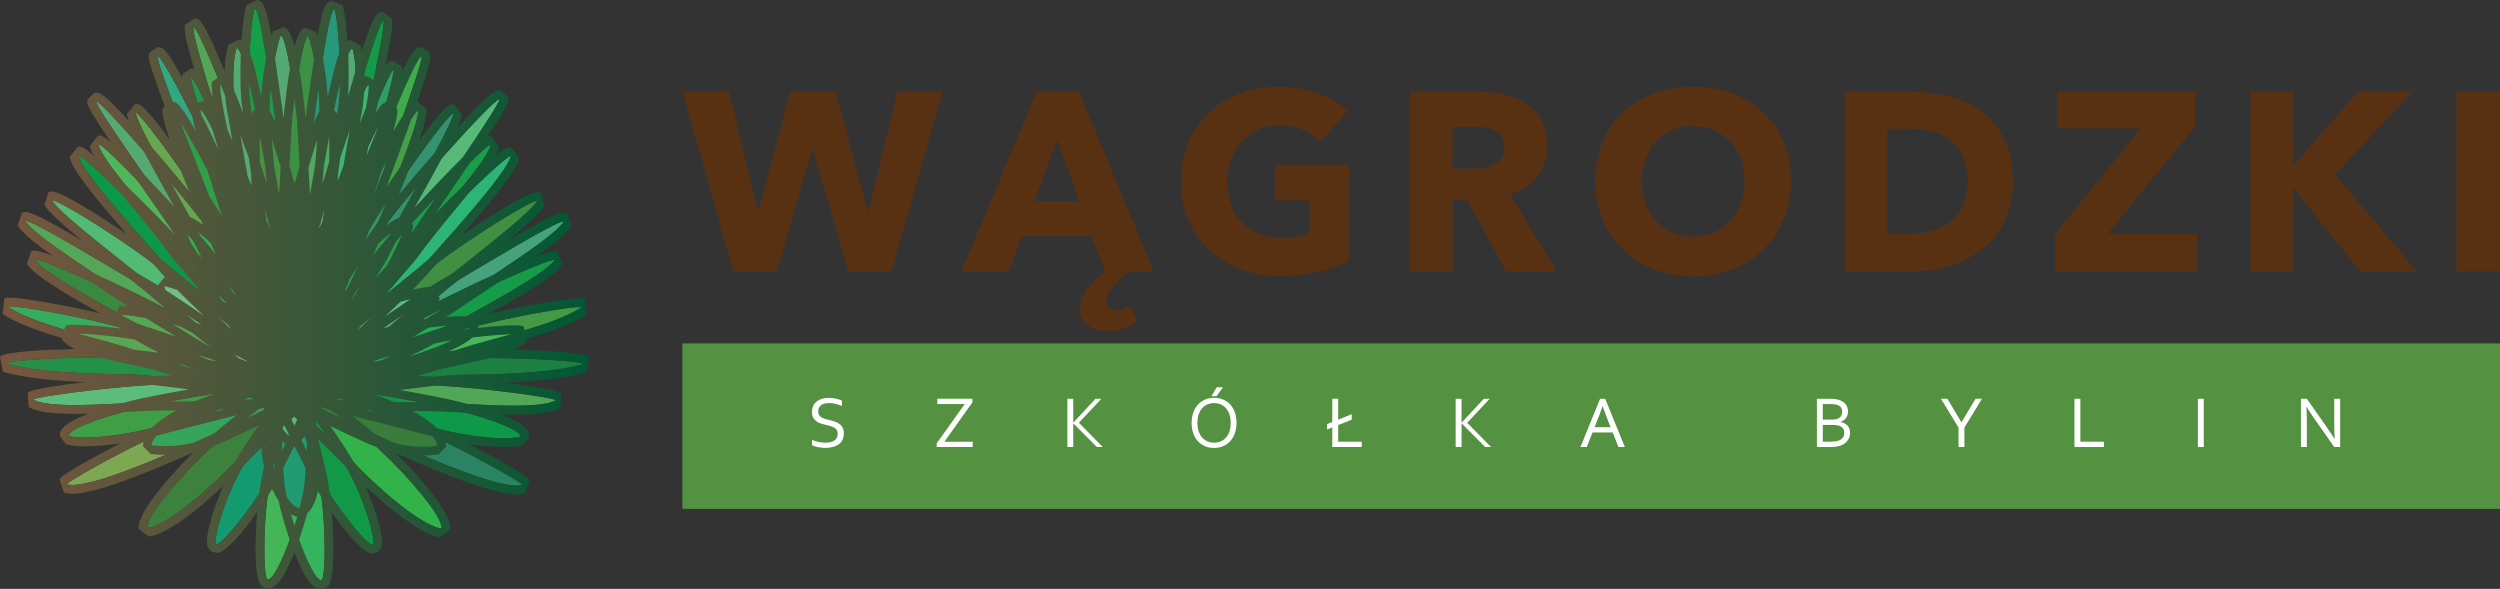 <?xml version="1.0" encoding="utf-8"?>
<!-- Generator: Adobe Illustrator 16.0.0, SVG Export Plug-In . SVG Version: 6.00 Build 0)  -->
<!DOCTYPE svg PUBLIC "-//W3C//DTD SVG 1.1//EN" "http://www.w3.org/Graphics/SVG/1.1/DTD/svg11.dtd">
<svg version="1.1" id="Layer_1" xmlns="http://www.w3.org/2000/svg" xmlns:xlink="http://www.w3.org/1999/xlink" x="0px" y="0px"
	 width="303.365px" height="71.459px" viewBox="0 0 303.365 71.459" enable-background="new 0 0 303.365 71.459"
	 xml:space="preserve">
<rect x="0" y="0" width="303.365" height="71.459" fill="#333333" stroke="none"/>
<g>
	<g>
		<path fill="#583113" d="M108.162,32.935h-5.207l-4.314-14.757h-0.092l-4.313,14.757h-5.238l-6.192-21.813h5.669l3.451,14.51h0.092
			l3.881-14.51h5.485l3.913,14.51h0.092l3.512-14.51h5.484L108.162,32.935z"/>
		<path fill="#583113" d="M134.498,40.206c-1.663,0-3.481-0.802-3.481-2.804c0-1.758,1.694-3.42,3.143-4.467h-0.031l-1.695-4.283
			h-8.44l-1.602,4.283h-5.73l9.15-21.813h5.115l9.057,21.813h-2.988c-1.541,1.23-2.772,2.557-2.772,3.634
			c0,0.648,0.492,1.11,1.14,1.11c0.586,0,1.171-0.247,1.696-0.617l0.984,1.91C137.085,39.681,135.792,40.206,134.498,40.206z
			 M128.274,16.944l-2.773,7.487h5.485L128.274,16.944z"/>
		<path fill="#583113" d="M155.291,33.489c-6.964,0-11.985-4.623-11.985-11.492c0-6.994,5.177-11.461,11.831-11.461
			c3.42,0,6.593,1.139,8.41,2.896l-3.328,3.789c-1.015-1.17-2.771-2.033-4.897-2.033c-3.697,0-6.408,2.897-6.408,6.809
			c0,4.005,2.372,6.869,6.654,6.869c1.232,0,2.371-0.184,3.298-0.585v-3.974h-4.16v-4.25h8.995v11.552
			C161.576,32.718,158.648,33.489,155.291,33.489z"/>
		<path fill="#583113" d="M182.768,32.935l-4.714-8.658h-1.787v8.658h-5.177V11.123h8.319c4.189,0,8.349,1.602,8.349,6.592
			c0,2.926-1.726,5.022-4.528,5.884l5.7,9.336H182.768z M179.04,15.373h-2.803v5.084h2.494c1.694,0,3.821-0.432,3.821-2.65
			C182.552,15.774,180.612,15.373,179.04,15.373z"/>
		<path fill="#583113" d="M205.439,33.52c-6.807,0-11.861-4.684-11.861-11.586c0-6.993,5.055-11.398,11.861-11.398
			c6.841,0,11.893,4.405,11.893,11.398C217.332,28.836,212.28,33.52,205.439,33.52z M205.439,15.28
			c-3.696,0-6.223,2.835-6.223,6.654c0,3.944,2.558,6.78,6.223,6.78c3.666,0,6.254-2.836,6.254-6.78
			C211.693,18.116,209.137,15.28,205.439,15.28z"/>
		<path fill="#583113" d="M232.023,32.935h-8.134V11.123h7.887c6.193,0,12.478,2.587,12.478,10.844
			C244.253,29.637,238.031,32.935,232.023,32.935z M231.654,15.619h-2.62v12.756h2.496c3.758,0,7.24-1.541,7.24-6.408
			C238.77,17.068,235.288,15.619,231.654,15.619z"/>
		<path fill="#583113" d="M249.395,32.935v-4.56l10.382-12.786h-10.136v-4.467h16.729v4.22l-10.628,13.033h10.845v4.56H249.395z"/>
		<path fill="#583113" d="M286.423,32.935l-8.102-10.043h-0.063v10.043h-5.176V11.123h5.176v8.872h0.092l7.796-8.872h6.593
			l-9.396,10.042l9.951,11.771H286.423z"/>
		<path fill="#583113" d="M298.066,32.935V11.123h5.299v21.813H298.066z"/>
	</g>
	<g>
		<g>
			<g>
				<g>
					<path fill="#55AA74" d="M30.978,13.464c-0.555-2.615-1.513-7.458-2.261-7.655c-0.44,1.187-0.653,5.109,0.017,8.135
						c0,0,5.602,32.471,6.498,32.572l0.953,0.104C37.076,46.718,30.978,13.464,30.978,13.464z"/>
				</g>
				<g>
					<path fill="#55AA74" d="M25.671,28.563c-1.307-2.333-13.305-16.413-14.003-16.255c-0.177,0.698,10.742,15.724,12.279,18.412
						l9.739,10.659c0.173,0.884,3.127,0.88,3.127,0.88c0.882-0.171-2.296-4.041-2.693-4.941L25.671,28.563z"/>
				</g>
				<g>
					<path fill="#52A757" d="M30.906,21.192c-0.765-2.562-6.659-17.771-7.42-17.907c-0.345,1.216,5.004,16.812,5.393,19.61
						c0,0,6.685,23.246,7.583,23.272l0.958,0.028C38.319,46.221,30.906,21.192,30.906,21.192z"/>
				</g>
				<g>
					<path fill="#0B9948" d="M22.515,31.532c-2.912-3.484-12.3-12.702-13.019-12.683c0.422,2.147,8.656,11.046,11.252,14.007
						c2.6,2.963,14.688,14.009,15.59,14.009l0.476-0.21C37.715,46.655,25.425,35.01,22.515,31.532z"/>
				</g>
				<g>
					<path fill="#32A881" d="M27.273,22.434c-0.935-2.508-7.435-15.679-8.147-15.632c-0.284,0.662,5.233,14.255,6.337,17.15
						l9.861,22.546c0.031,0.901,1.025-0.108,1.025-0.108c0.901-0.032-3.469-11.034-3.724-11.981L27.273,22.434z"/>
				</g>
				<g>
					<path fill="#28954D" d="M31.747,28.505c-0.838-2.542-7.85-19.145-8.565-19.126c-0.31,0.65,5.768,17.945,6.764,20.877
						l4.449,15.151c0,0.899,1.042,1.457,1.944,1.457h0.958c0.899,0-1.486-4.404-1.708-5.361L31.747,28.505z"/>
				</g>
				<g>
					<path fill="#55AA74" d="M32.94,27.812c-0.661-2.591-5.436-17.44-6.19-17.609c-0.391,1.205,3.305,16.419,4.095,19.414
						c0,0,3.959,17.058,4.859,17.12l0.955,0.068C37.557,46.866,32.94,27.812,32.94,27.812z"/>
				</g>
				<g>
					<path fill="#3A8941" d="M20.732,38.976c-3.92-2.285-15.885-7.766-16.551-7.504c1.125,1.876,11.89,7.448,15.342,9.353
						c3.45,1.901,13.855,6.672,14.7,6.363l1.397-0.044C36.464,46.838,24.651,41.26,20.732,38.976z"/>
				</g>
				<g>
					<path fill="#54A759" d="M18.033,35.188c-3.919-2.285-14.311-8.651-14.978-8.39c1.128,1.876,8.708,6.517,14.058,10.188
						l15.274,9.347c0.306,0.848,1.477,1.015,2.325,0.71l0.375-0.361c0.849-0.305-3.749-1.919-4.28-2.747
						C30.806,43.934,21.951,37.475,18.033,35.188z"/>
				</g>
				<g>
					<path fill="#52BA72" d="M19.898,33.135c-2.134-2.213-12.941-9.092-13.61-8.829c1.127,1.875,10,8.439,13.175,11.204
						l12.924,10.822c0.306,0.848,1.477,1.015,2.325,0.71l0.375-0.361c0.849-0.305-2.889-3.153-3.42-3.979L19.898,33.135z"/>
				</g>
				<g>
					<path fill="#34AE5E" d="M15.732,40.087c-4.588-1.471-14.155-3.141-14.822-2.879c3.169,2.082,9.713,3.519,13.34,4.589
						c3.777,1.117,19.271,6.539,20.117,6.233l0.345-0.988C35.558,46.736,20.053,41.475,15.732,40.087z"/>
				</g>
				<g>
					<path fill="#55AA74" d="M31.547,28.748c-0.838-2.54-6.498-15.386-7.216-15.369c-0.305,0.653,4.102,14.062,5.098,16.995
						l4.966,15.033c0,0.899,1.042,1.457,1.944,1.457h0.958c0.899,0-1.486-4.404-1.708-5.361L31.547,28.748z"/>
				</g>
				<g>
					<path fill="#59A754" d="M21.996,42.416c-4.588-1.472-13.007-2.157-13.675-1.894c1.686,1.89,7.174,2.324,10.805,3.396
						c3.776,1.115,14.396,4.418,15.242,4.112l0.345-0.988C35.558,46.736,26.314,43.801,21.996,42.416z"/>
				</g>
				<g>
					<path fill="#30A048" d="M29.39,28.981c-1.25-2.806-7.907-15.619-8.624-15.602c-0.346,1.227,4.639,13.194,6.248,16.744
						l7.381,15.285c0,0.899,1.042,1.457,1.944,1.457l0.476-0.21c0.901,0-1.646-3.949-1.866-4.909L29.39,28.981z"/>
				</g>
				<g>
					<path fill="#4FB65C" d="M24.315,30.256c-2.912-3.482-11.648-12.782-12.365-12.763c0.421,2.147,6.078,7.949,9.864,13.22
						l12.58,14.694c0,0.899,1.042,1.457,1.944,1.457l0.476-0.21c0.901,0-2.873-3.083-3.091-4.039
						C33.724,42.616,27.227,33.737,24.315,30.256z"/>
				</g>
				<g>
					<path fill="#66A753" d="M27.13,28.751c-1.251-2.807-9.979-15.122-10.696-15.103c0.422,2.147,7.437,13.739,9.045,17.288
						l8.915,14.471c0,0.899,1.042,1.457,1.944,1.457l0.476-0.21c0.901,0-1.646-3.949-1.866-4.909L27.13,28.751z"/>
				</g>
				<g>
					<path fill="#239147" d="M14.3,43.388c-4.819-0.114-13.08,0.261-13.646,0.7c3.629,1.102,10.731,1.308,14.515,1.308
						c3.94-0.003,18.761,2.533,19.49,2l0.462-0.513C35.846,46.351,18.835,43.496,14.3,43.388z"/>
				</g>
				<g>
					<path fill="#5CBC79" d="M21.543,46.621c-4.816-0.112-16.951,1.42-17.516,1.859c2.153,1.337,11.783,0.27,15.567,0.27
						c3.937-0.001,14.753-0.286,15.479-0.82l0.048-1.046C35.846,46.351,26.078,46.725,21.543,46.621z"/>
				</g>
				<g>
					<path fill="#2BB351" d="M31.293,36.097c-1.623-3-8.029-9.148-8.812-8.801c-0.45,0.596,4,8.682,5.514,10.817l5.752,7.486
						c0.975,1.503,0.975,1.503,1.874,1.545l0.957,0.042c0.898,0.041,0.274-0.521,0.099-1.491L31.293,36.097z"/>
				</g>
				<g>
					<path fill="#3F9F47" d="M16.143,49.679c-4.672,1.175-7.822,2.493-7.822,3.209c1.635,0.512,6.472,0.037,10.12-0.972
						c3.798-1.048,15.659-3.813,16.218-4.521l1.046-0.66C36.262,46.029,20.544,48.577,16.143,49.679z"/>
				</g>
				<g>
					<path fill="#55AA74" d="M36.022,14.402c-0.271-2.661-1.219-9.841-1.941-10.118c-0.565,1.13-1.635,7.091-1.293,10.169
						c0,0,2.52,32.049,3.397,32.242l0.935,0.208C37.998,47.096,36.022,14.402,36.022,14.402z"/>
				</g>
				<g>
					<path fill="#14A049" d="M33.108,12.717C32.711,10.07,31.643,1.255,30.906,1.01c-0.509,1.157-0.947,8.798-0.46,11.861
						c0,0,4.371,33.713,5.259,33.865l1.109-0.081C37.704,46.805,33.108,12.717,33.108,12.717z"/>
				</g>
				<g>
					<path fill="#7DA753" d="M22.448,51.358C17.918,53,8.493,58.192,8.064,58.767c2.432,0.716,11.654-3.377,15.115-4.907
						c4.395-1.943,12.84-5.965,13.398-6.674l-1.346-0.67C35.788,45.808,26.807,49.776,22.448,51.358z"/>
				</g>
				<g>
					<path fill="#489343" d="M36.017,27.991c-0.257-2.226-3.648-14.126-4.364-14.107c-0.263,0.852-0.166,10.76,0.255,14.396
						l2.486,17.129c0,0.899,1.042,1.457,1.944,1.457h0.958c0.899,0,0.249-0.538,0.031-1.495L36.017,27.991z"/>
				</g>
				<g>
					<path fill="#308942" d="M34.835,35.201c-0.514-2.521-5.099-11.51-5.863-11.664c-0.423,0.615,0.956,9.584,1.952,12.518
						l3.471,9.354c0,0.899,1.042,1.457,1.944,1.457h0.958c0.899,0,0.249-0.538,0.031-1.495L34.835,35.201z"/>
				</g>
				<g>
					<path fill="#56A754" d="M25.391,41.031c-3.252-1.814-9.958-2.965-10.658-2.803c0.837,2.021,6.337,4.158,9.718,5.86
						c3.521,1.773,9.565,4.164,10.448,3.985l0.179-0.795C35.962,47.101,29.356,43.239,25.391,41.031z"/>
				</g>
				<g>
					<path fill="#6EC186" d="M29.595,39.802c-2.187-2.61-8.936-5.077-9.653-5.06c0.422,2.147,4.309,5.022,7.29,7.362
						c3.099,2.433,6.524,5.723,7.427,5.723l0.7-0.662C36.258,47.166,32.508,43.281,29.595,39.802z"/>
				</g>
				<g>
					<path fill="#3C823E" d="M25.276,54.624c-3.507,3.305-7.561,8.022-7.372,9.429c2.516-0.307,8.118-5.29,10.69-8.07
						c3.265-3.525,8.932-8.322,9.163-9.191l-1.499-0.085C36.487,45.834,28.65,51.444,25.276,54.624z"/>
				</g>
				<g>
					<path fill="#36A45B" d="M24.315,49.579c-4.443,1.862-5.993,3.735-5.884,4.442c1.691,0.26,4.834,0.164,8.29-1.379
						c3.598-1.608,9.697-4.653,10.142-5.438l-1.345-0.316C35.962,46.107,28.5,47.828,24.315,49.579z"/>
				</g>
				<g>
					<path fill="#44B657" d="M32.809,58.112c-0.953,4.726-0.883,12.205-0.314,12.205c1.238,0,4.244-8.441,4.514-12.216
						c0.341-4.794,0.454-9.809,0.087-10.63l-1.186,0.504C35.546,47.15,33.653,53.93,32.809,58.112z"/>
				</g>
				<g>
					<path fill="#149A6F" d="M29.748,56.058c-2.481,4.129-4,9.71-3.486,9.966c0.51,0.258,4.562-4.655,6.287-8.025
						c2.187-4.277,4.417-8.618,4.409-9.519h-1.294C35.651,47.581,32.138,52.083,29.748,56.058z"/>
				</g>
			</g>
			<g>
				<g>
					<path fill="#55AA74" d="M40.497,13.541c0.554-2.617,1.511-7.456,2.263-7.654c0.439,1.187,0.651,5.111-0.017,8.133
						c0,0-5.606,32.474-6.498,32.572l-0.953,0.105C34.397,46.794,40.497,13.541,40.497,13.541z"/>
				</g>
				<g>
					<path fill="#56B978" d="M46.728,27.546c1.334-2.319,13.165-15.653,13.862-15.49c0.167,0.699-10.449,15.7-12.016,18.372
						L39.268,43.03c-0.183,0.879-3.137,0.838-3.137,0.838c-0.879-0.181,2.345-4.01,2.752-4.905L46.728,27.546z"/>
				</g>
				<g>
					<path fill="#149948" d="M40.569,21.268c0.764-2.562,5.197-18.638,5.96-18.774c0.34,1.217-3.469,17.274-3.857,20.075
						c0,0-6.761,23.65-7.66,23.674l-0.959,0.027C33.156,46.299,40.569,21.268,40.569,21.268z"/>
				</g>
				<g>
					<path fill="#2DB578" d="M48.964,31.609c2.909-3.483,12.3-12.702,13.016-12.682c-0.423,2.145-8.652,11.045-11.255,14.006
						c-2.598,2.962-14.687,14.008-15.587,14.008l-0.478-0.21C33.76,46.731,46.05,35.089,48.964,31.609z"/>
				</g>
				<g>
					<path fill="#3DAC49" d="M44.205,22.51c0.931-2.508,6.234-15.755,6.949-15.708c0.282,0.663-4.626,13.9-5.732,16.792
						l-9.27,22.983c-0.031,0.899-1.026-0.11-1.026-0.11c-0.898-0.032,3.469-11.034,3.726-11.983L44.205,22.51z"/>
				</g>
				<g>
					<path fill="#2B9F64" d="M39.729,28.579c0.836-2.539,7.314-20.131,8.032-20.112c0.306,0.652-5.233,18.934-6.231,21.866
						l-4.447,15.152c0,0.9-1.044,1.456-1.945,1.456h-0.958c-0.897,0,1.489-4.401,1.708-5.361L39.729,28.579z"/>
				</g>
				<g>
					<path fill="#3DB671" d="M38.535,27.888c0.66-2.593,5.434-17.437,6.191-17.606c0.391,1.204-3.307,16.417-4.096,19.412
						c0,0-3.958,17.059-4.858,17.119l-0.955,0.068C33.918,46.943,38.535,27.888,38.535,27.888z"/>
				</g>
				<g>
					<path fill="#169B48" d="M50.744,39.054c3.918-2.286,15.885-7.767,16.552-7.506c-1.129,1.877-11.893,7.45-15.346,9.353
						c-3.448,1.903-13.852,6.673-14.698,6.369l-1.397-0.049C35.009,46.914,46.823,41.34,50.744,39.054z"/>
				</g>
				<g>
					<path fill="#45A27D" d="M53.444,35.266c3.918-2.286,14.308-8.653,14.974-8.392c-1.123,1.877-8.704,6.518-14.054,10.19
						l-15.276,9.347c-0.307,0.846-1.476,1.015-2.323,0.708l-0.377-0.359c-0.847-0.306,3.748-1.922,4.281-2.749
						C40.668,44.011,49.523,37.551,53.444,35.266z"/>
				</g>
				<g>
					<path fill="#409043" d="M51.579,33.212c2.13-2.214,12.94-9.091,13.608-8.83c-1.128,1.876-9.998,8.435-13.175,11.205
						L39.088,46.412c-0.307,0.846-1.476,1.015-2.323,0.708l-0.377-0.359c-0.847-0.306,2.89-3.156,3.422-3.98L51.579,33.212z"/>
				</g>
				<g>
					<path fill="#439945" d="M55.743,40.165c4.587-1.472,14.155-3.142,14.824-2.879c-3.17,2.084-9.713,3.52-13.342,4.59
						c-3.778,1.114-19.272,6.539-20.117,6.236l-0.343-0.992C35.918,46.812,51.424,41.551,55.743,40.165z"/>
				</g>
				<g>
					<path fill="#57BB74" d="M39.93,28.825c0.837-2.541,6.499-15.388,7.214-15.369c0.307,0.652-4.1,14.061-5.096,16.994
						l-4.966,15.034c0,0.9-1.044,1.456-1.945,1.456h-0.958c-0.897,0,1.489-4.401,1.708-5.361L39.93,28.825z"/>
				</g>
				<g>
					<path fill="#49B759" d="M49.481,42.493c4.587-1.472,13.006-2.159,13.673-1.896c-1.687,1.89-7.175,2.327-10.805,3.397
						c-3.776,1.115-14.398,4.42-15.243,4.117l-0.343-0.992C35.918,46.812,45.161,43.879,49.481,42.493z"/>
				</g>
				<g>
					<path fill="#42A047" d="M42.085,29.058c1.25-2.804,7.907-15.621,8.626-15.602c0.342,1.226-4.641,13.192-6.251,16.743
						l-7.378,15.285c0,0.9-1.044,1.456-1.945,1.456l-0.478-0.21c-0.899,0,1.648-3.949,1.868-4.906L42.085,29.058z"/>
				</g>
				<g>
					<path fill="#1B9D49" d="M47.161,30.333c2.908-3.481,11.647-12.783,12.365-12.759c-0.422,2.144-6.08,7.945-9.865,13.217
						L37.082,45.485c0,0.9-1.044,1.456-1.945,1.456l-0.478-0.21c-0.899,0,2.872-3.08,3.093-4.039
						C37.752,42.692,44.25,33.815,47.161,30.333z"/>
				</g>
				<g>
					<path fill="#349270" d="M44.345,28.828c1.253-2.806,9.98-15.122,10.697-15.104c-0.422,2.147-7.438,13.741-9.047,17.289
						l-8.913,14.471c0,0.9-1.044,1.456-1.945,1.456l-0.478-0.21c-0.899,0,1.648-3.949,1.868-4.906L44.345,28.828z"/>
				</g>
				<g>
					<path fill="#1B8040" d="M57.176,43.463c4.816-0.111,13.08,0.264,13.646,0.704c-3.629,1.1-10.733,1.305-14.516,1.305
						c-3.941,0-18.761,2.534-19.486,2l-0.466-0.512C35.629,46.427,52.638,43.571,57.176,43.463z"/>
				</g>
				<g>
					<path fill="#52A757" d="M49.935,46.697c4.815-0.112,16.949,1.418,17.514,1.862c-2.152,1.333-11.784,0.268-15.567,0.266
						c-3.941,0-14.752-0.284-15.479-0.818l-0.05-1.046C35.629,46.427,45.395,46.804,49.935,46.697z"/>
				</g>
				<g>
					<path fill="#2D9B47" d="M40.184,36.173c1.621-2.998,8.029-9.147,8.811-8.8c0.451,0.591-4.001,8.681-5.515,10.815l-5.751,7.486
						c-0.976,1.505-0.976,1.505-1.874,1.546l-0.956,0.044c-0.899,0.042-0.273-0.527-0.1-1.491L40.184,36.173z"/>
				</g>
				<g>
					<path fill="#0D9948" d="M55.333,49.755c4.671,1.176,7.821,2.495,7.821,3.21c-1.636,0.514-6.473,0.035-10.12-0.969
						c-3.798-1.05-15.658-3.815-16.215-4.524l-1.048-0.66C35.215,46.107,50.93,48.653,55.333,49.755z"/>
				</g>
				<g>
					<path fill="#3C9144" d="M35.453,14.479c0.271-2.662,1.218-9.843,1.942-10.121c0.564,1.133,1.637,7.094,1.294,10.17
						c0,0-2.52,32.052-3.398,32.242l-0.933,0.208C33.478,47.175,35.453,14.479,35.453,14.479z"/>
				</g>
				<g>
					<path fill="#27987B" d="M38.367,12.792c0.397-2.646,1.465-11.46,2.203-11.702c0.512,1.155,0.95,8.798,0.459,11.855
						c0,0-4.368,33.716-5.257,33.867l-1.112-0.081C33.772,46.881,38.367,12.792,38.367,12.792z"/>
				</g>
				<g>
					<path fill="#2A8463" d="M49.027,51.433c4.53,1.646,13.953,6.836,14.383,7.41c-2.432,0.715-11.653-3.377-15.116-4.907
						c-4.394-1.942-12.839-5.966-13.395-6.671l1.346-0.674C35.689,45.885,44.669,49.854,49.027,51.433z"/>
				</g>
				<g>
					<path fill="#53A860" d="M35.458,28.069c0.257-2.229,3.649-14.127,4.365-14.107c0.263,0.848,0.165,10.759-0.257,14.392
						l-2.484,17.131c0,0.9-1.044,1.456-1.945,1.456h-0.958c-0.409,0.007-0.249-0.536-0.028-1.493L35.458,28.069z"/>
				</g>
				<g>
					<path fill="#5FBD7A" d="M42.103,39.561c2.523-2.291,9.542-3.817,10.253-3.698c-0.712,2.069-4.955,4.389-8.225,6.3
						c-3.402,1.986-7.241,4.78-8.133,4.66l-0.606-0.752C34.502,45.95,38.744,42.613,42.103,39.561z"/>
				</g>
				<g>
					<path fill="#41A548" d="M36.641,35.279c0.513-2.523,5.1-11.509,5.864-11.662c0.423,0.611-0.957,9.582-1.953,12.514l-3.47,9.354
						c0,0.9-1.044,1.456-1.945,1.456h-0.958c-0.309-0.037-0.249-0.536-0.028-1.493L36.641,35.279z"/>
				</g>
				<g>
					<path fill="#27AE55" d="M46.32,41.063c3.441-1.43,10.233-1.809,10.909-1.571c-1.062,1.916-6.77,3.409-10.323,4.717
						c-3.698,1.359-9.976,3.045-10.832,2.768l-0.091-0.812C35.128,45.888,42.132,42.804,46.32,41.063z"/>
				</g>
				<g>
					<path fill="#2D9251" d="M32.78,38.914c-0.034-2.066,1.177-5.791,1.86-6.386c0.467,0.213,2.205,3.429,2.18,6.109
						c0,0-1.213,7.967-1.405,8.311c-0.191,0.346-1.216,0.437-1.435,0C33.758,46.513,32.78,38.914,32.78,38.914z"/>
				</g>
				<g>
					<path fill="#32B34A" d="M46.2,54.699c3.506,3.306,7.563,8.024,7.37,9.431c-2.517-0.305-8.119-5.292-10.687-8.068
						c-3.266-3.528-8.708-8.102-8.937-8.972l1.271-0.309C34.988,45.913,42.823,51.519,46.2,54.699z"/>
				</g>
				<g>
					<path fill="#397C3C" d="M47.161,49.656c4.442,1.862,5.993,3.735,5.886,4.442c-1.694,0.261-4.839,0.163-8.295-1.379
						c-3.596-1.608-9.695-4.657-10.141-5.438l1.348-0.315C35.512,46.184,42.973,47.903,47.161,49.656z"/>
				</g>
				<g>
					<path fill="#34B45D" d="M38.664,58.19c0.953,4.724,0.888,12.206,0.314,12.206c-1.235,0-4.244-8.442-4.51-12.217
						c-0.342-4.794-0.458-9.811-0.091-10.633l1.188,0.505C35.927,47.227,37.822,54.006,38.664,58.19z"/>
				</g>
				<g>
					<path fill="#119948" d="M41.724,56.135c2.483,4.131,4,9.71,3.491,9.965c-0.511,0.258-4.563-4.656-6.287-8.022
						c-2.189-4.279-4.421-8.62-4.408-9.519h1.291C35.823,47.656,39.337,52.161,41.724,56.135z"/>
				</g>
				<g>
					<path fill="#209A70" d="M37.14,53.422c1.417,4.606,0.011,8.167-0.864,8.225c-0.875,0.061-3.238-3.372-3.496-7.148
						c-0.32-4.679,1.04-6.663,1.2-7.551l1.792-0.136C35.927,45.926,35.981,49.656,37.14,53.422z"/>
				</g>
				<g>
					<path fill="#54BA74" d="M35.91,47.089c0,0,1.519,1.696,1.587,2.422c0.069,0.723-1.475,3.335-2.119,3.437
						c-0.646,0.102-1.573-1.685-2.052-2.721c-0.482-1.035,0.137-2.119,0.352-2.681c0.192-0.498,0.453-0.504,0.453-0.504
						L35.91,47.089z"/>
				</g>
				<g>
					<path fill="#55AA74" d="M35.378,44.248c-0.663-0.047-3.114,0.409-2.345,1.954c0.287,0.572,1.296,0.931,1.296,0.931l1.516-0.036
						c0,0,1.366-0.75,1.439-1.158C37.408,45.238,35.378,44.248,35.378,44.248z"/>
				</g>
			</g>
		</g>
		<linearGradient id="SVGID_1_" gradientUnits="userSpaceOnUse" x1="0" y1="35.73" x2="71.473" y2="35.73">
			<stop  offset="0" style="stop-color:#79563E"/>
			<stop  offset="1" style="stop-color:#005834"/>
		</linearGradient>
		<path fill="url(#SVGID_1_)" d="M71.473,43.326c-0.766-0.596-5.681-0.815-9.088-0.899c0.627-0.314,1.167-0.678,1.564-1.122
			l-0.046-0.188c2.731-0.808,5.453-1.76,7.248-2.941l-0.193-1.88c-0.182-0.071-0.377-0.1-0.663-0.1c-1.437,0-6.676,0.892-11,1.913
			c5.106-2.848,8.193-4.813,8.913-6.011l-0.523-1.54c-0.141-0.054-0.294-0.082-0.455-0.082c-0.326,0-1.097,0.242-2.139,0.64
			c2.258-1.605,3.708-2.806,4.24-3.694l-0.527-1.539l-0.438-0.081c-0.67,0-2.207,0.747-6.781,3.412
			c2.395-1.973,3.992-3.416,4.513-4.283l-0.523-1.541l-0.436-0.079h-0.002c-1.007,0-5.367,2.671-9.055,5.189
			c4.206-4.803,6.657-7.927,6.939-9.369l-1.014-1.271h-0.034c-0.278,0-0.57,0.01-1.848,1.073c0.222-0.427,0.377-0.813,0.444-1.156
			l-1.018-1.27h-0.029c-0.11,0-0.22,0.002-0.369,0.054c2.643-4.01,2.59-4.25,2.472-4.755l-0.795-0.787l-0.257-0.031
			c-0.455,0.001-0.938,0.018-5.069,4.516c0.306-0.681,0.508-1.217,0.581-1.574L55.06,12.66h-0.021c-0.502,0-0.957,0.016-4.128,4.326
			c0.612-1.843,0.972-3.289,0.824-3.816l-0.985-0.776l-0.044-0.001c-0.028,0-0.053,0.001-0.081,0.001
			c1.815-5.268,1.691-5.578,1.507-6.01l-0.91-0.644l-0.075-0.002c-0.586,0-0.947,0.015-2.326,2.917
			c0.025-0.365-0.033-0.499-0.099-0.639l-0.935-0.613h-0.031c-0.331,0-0.583,0.002-0.972,0.531c0.76-3.813,0.921-5.182,0.768-5.727
			l-1.212-0.76c-0.599,0.106-0.958,0.177-2.414,4.675c-0.048-0.229-0.109-0.436-0.17-0.606l-1.27-0.66
			c-0.112,0.03-0.217,0.075-0.317,0.13c-0.131-1.995-0.35-3.702-0.63-4.33l-1.307-0.579c-0.654,0.213-1.039,0.601-1.689,4.306
			c-0.071-0.201-0.135-0.377-0.196-0.5l-1.333-0.52c-0.263,0.102-0.725,0.28-1.269,2.275c-0.549-2.063-1.019-2.25-1.285-2.351
			l-1.332,0.519C33.067,3.93,33,4.107,32.933,4.31C32.279,0.601,31.893,0.216,31.24,0l-1.308,0.583
			c-0.276,0.626-0.496,2.333-0.627,4.328c-0.1-0.057-0.206-0.1-0.315-0.131l-1.271,0.659c-0.249,0.672-0.415,1.846-0.464,3.214
			c-2.568-6.214-2.972-6.306-3.582-6.415l-1.213,0.759c-0.162,0.576,0.039,1.707,1.1,5.359c-0.125-0.036-0.248-0.041-0.378-0.041
			h-0.027l-0.937,0.612c-0.059,0.126-0.114,0.245-0.106,0.519c-2.007-3.693-2.394-3.711-2.983-3.711l-0.073,0.003l-0.91,0.645
			c-0.2,0.469-0.315,0.757,1.861,6.505l-0.265,0.204c-0.146,0.527,0.214,1.976,0.826,3.821c-3.173-4.313-3.627-4.329-4.133-4.329
			h-0.02l-1.024,1.27c0.043,0.223,0.151,0.53,0.288,0.878c-3.144-3.473-3.567-3.489-3.998-3.489l-0.243,0.026l-0.801,0.778
			c-0.137,0.541-0.193,0.768,2.825,5.21c-0.961-0.817-1.222-0.827-1.51-0.827l-0.032,0.001l-1.014,1.268
			c0.064,0.343,0.219,0.729,0.441,1.157c-1.276-1.063-1.57-1.071-1.85-1.071H9.463l-1.012,1.27c0.282,1.441,2.734,4.565,6.939,9.367
			c-3.69-2.518-8.048-5.187-9.054-5.187l-0.435,0.08l-0.524,1.541c0.521,0.867,2.114,2.308,4.51,4.28
			c-4.573-2.663-6.112-3.41-6.78-3.41l-0.442,0.082l-0.523,1.539c0.534,0.888,1.982,2.088,4.241,3.693
			c-1.041-0.397-1.815-0.64-2.139-0.64c-0.161,0-0.314,0.027-0.453,0.082L3.267,32.02c0.72,1.197,3.807,3.163,8.911,6.009
			c-4.324-1.02-9.565-1.913-11-1.913c-0.281,0-0.477,0.029-0.657,0.101l-0.195,1.88c1.794,1.183,4.515,2.136,7.245,2.943
			l-0.046,0.189c0.398,0.443,0.934,0.808,1.562,1.121C5.682,42.433,0.766,42.653,0,43.25l0.346,1.858
			c2.565,0.779,6.622,1.113,10.033,1.255c-3.495,0.406-6.512,0.894-7.003,1.274l0.089,1.746c0.929,0.577,2.662,0.832,5.618,0.832
			c0.541,0,1.099-0.008,1.665-0.022c-3.482,1.319-3.494,2.234-3.494,2.695l0.749,1.016c0.551,0.174,1.31,0.256,2.319,0.256
			c1.244,0,2.754-0.135,4.29-0.363c-3.585,1.829-6.967,3.753-7.401,4.333l0.552,1.657c0.292,0.085,0.618,0.127,1.004,0.127
			c2.96,0,9.407-2.678,14.707-5.02c-2.183,2.177-6.912,7.161-6.625,9.3l1.186,0.915c2.397-0.293,6.404-3.639,9.044-6.119
			c-1.311,3.024-2.213,6.194-1.912,7.222c0.099,0.344,0.319,0.616,0.619,0.765l0.519,0.123c1.067,0,3.194-2.543,4.908-4.979
			c-0.318,3.762-0.303,7.983,0.386,8.827c0.228,0.274,0.554,0.435,0.896,0.435c0.539,0,1.513-0.005,3.227-4.354
			c1.734,4.43,2.714,4.432,3.257,4.432c0.344,0,0.67-0.158,0.898-0.434c0.688-0.843,0.705-5.073,0.387-8.831
			c1.712,2.437,3.842,4.981,4.907,4.981l0.521-0.124c0.298-0.147,0.518-0.42,0.619-0.762c0.299-1.027-0.604-4.199-1.915-7.227
			c2.641,2.482,6.649,5.83,9.048,6.123l1.183-0.914c0.288-2.137-4.435-7.122-6.619-9.3c5.304,2.343,11.742,5.021,14.706,5.021
			c0.383,0,0.71-0.043,1-0.13l0.553-1.654c-0.431-0.582-3.815-2.503-7.4-4.337c1.536,0.23,3.046,0.363,4.287,0.363
			c1.011,0,1.771-0.08,2.322-0.256l0.746-1.015c0-0.461-0.012-1.374-3.498-2.695c0.571,0.016,1.134,0.023,1.677,0.023
			c2.954,0,4.684-0.256,5.611-0.831l0.094-1.744c-0.49-0.382-3.514-0.869-7.014-1.28c3.415-0.139,7.472-0.471,10.042-1.252
			L71.473,43.326z M47.975,53.792c-0.748-0.33-1.583-0.708-2.477-1.12c-0.781-0.657-1.729-1.428-2.748-2.221
			c1.423,0.374,3.142,0.813,5.246,1.345c1.821,0.461,3.386,0.855,4.468,1.146c0.441,0.501,0.622,0.903,0.583,1.156
			c-0.444,0.069-0.983,0.113-1.6,0.113C50.462,54.211,49.274,54.093,47.975,53.792z M20.027,54.132
			c-0.617,0-1.158-0.041-1.596-0.111c-0.041-0.253,0.138-0.659,0.58-1.155c1.07-0.288,2.625-0.684,4.429-1.138
			c2.121-0.533,3.85-0.978,5.281-1.353c-1.017,0.791-1.962,1.561-2.743,2.217c-0.895,0.411-1.731,0.791-2.477,1.123
			C22.201,54.015,21.012,54.132,20.027,54.132z M14.733,38.228c0.043-0.01,0.113-0.016,0.199-0.016c0.458,0,1.494,0.139,2.767,0.382
			l3.67,2.247c-1.908-0.647-3.588-1.205-4.729-1.578c-0.602-0.324-1.239-0.67-1.905-1.034L14.733,38.228z M19.942,34.743h0.006
			c0.191,0,0.76,0.157,1.54,0.433c0.917,0.919,2.055,2.017,3.249,3.142c-1.614-1.119-3.266-2.235-4.657-3.121
			C20.02,35.044,19.97,34.891,19.942,34.743z M24.331,13.379h0.001c0.192,0,0.724,0.892,1.418,2.245
			c0.264,0.868,0.521,1.718,0.764,2.524c-0.639-1.341-1.384-2.858-2.147-4.372c-0.015-0.044-0.029-0.085-0.04-0.127
			C24.311,13.512,24.311,13.421,24.331,13.379z M26.749,10.226c0.191,0.471,0.384,0.949,0.579,1.434
			c0.072,0.867,0.191,1.727,0.367,2.513c0,0.013,0.196,1.142,0.516,2.962c-0.215-0.493-0.423-0.966-0.619-1.406
			C27.005,12.924,26.621,10.697,26.749,10.226z M33.108,12.717c0,0,0.109,0.795,0.287,2.135c-0.26-0.643-0.475-1.088-0.667-1.386
			c-0.019-0.813,0.022-1.73,0.109-2.672C32.944,11.573,33.038,12.246,33.108,12.717z M35.742,12.016
			c0.122,0.938,0.22,1.781,0.28,2.386c0,0,0.137,2.268,0.323,5.591c-0.018,0.137-0.035,0.266-0.053,0.405
			c-0.181,0.623-0.365,1.26-0.543,1.899c-0.186-0.667-0.378-1.334-0.567-1.985c-0.016-0.116-0.03-0.227-0.044-0.344
			c0.181-3.269,0.316-5.489,0.316-5.489C35.516,13.858,35.618,12.986,35.742,12.016z M38.638,10.86
			c0.087,0.945,0.129,1.866,0.11,2.68c-0.192,0.3-0.411,0.747-0.67,1.394c0.18-1.342,0.289-2.142,0.289-2.142
			C38.438,12.32,38.531,11.644,38.638,10.86z M44.726,10.281c0.089,0.276-0.038,1.294-0.294,2.727
			c-0.235,0.584-0.491,1.231-0.77,1.943c0.081-0.464,0.128-0.736,0.129-0.75c0.209-0.944,0.34-2.004,0.403-3.056
			C44.432,10.623,44.621,10.305,44.726,10.281z M37.21,54.704c-0.229-0.449-0.448-0.893-0.66-1.317
			c0.147-0.144,0.293-0.307,0.436-0.484c0.05,0.174,0.099,0.35,0.153,0.521c0.042,0.136,0.072,0.267,0.107,0.396
			C37.236,54.11,37.223,54.404,37.21,54.704z M32.327,26.801c-0.067-0.485-0.133-0.964-0.2-1.438
			c0.212,0.73,0.443,1.529,0.685,2.376C32.642,27.405,32.479,27.092,32.327,26.801z M30.227,43.938
			c-0.382-0.138-0.793-0.287-1.229-0.442l-0.579-0.483C29.034,43.326,29.641,43.635,30.227,43.938z M26.247,43.823
			c-0.316-0.051-0.639-0.104-0.972-0.155c-0.45-0.21-0.891-0.418-1.326-0.624c0.685,0.221,1.418,0.458,2.167,0.699L26.247,43.823z
			 M35.696,50.544c0.124,0.12,0.243,0.233,0.38,0.364c-0.111,0.24-0.23,0.496-0.355,0.762c-0.132-0.278-0.257-0.546-0.372-0.796
			C35.464,50.764,35.588,50.648,35.696,50.544z M45.23,43.902l0.134-0.083c0.748-0.243,1.479-0.48,2.163-0.699
			c-0.434,0.206-0.876,0.414-1.327,0.623C45.869,43.794,45.545,43.849,45.23,43.902z M43.033,35.602
			c0.236-0.309,0.47-0.615,0.703-0.923l-1.189,1.93L43.033,35.602z M41.862,35.386c0.025-0.095,0.052-0.205,0.075-0.308l0.549-1.358
			l0.924-1.347l-1.289,2.671C42.034,35.158,41.947,35.271,41.862,35.386z M38.663,27.816c0.246-0.849,0.475-1.648,0.687-2.38
			c-0.067,0.476-0.134,0.956-0.201,1.441C38.996,27.169,38.833,27.481,38.663,27.816z M28.557,35.766l-0.315-0.347l-0.51-0.827
			c0.237,0.31,0.475,0.62,0.712,0.934L28.557,35.766z M30.794,48.427c-0.362,0.022-0.732,0.041-1.113,0.06
			c0.176-0.072,0.352-0.145,0.527-0.215C30.409,48.325,30.607,48.378,30.794,48.427z M34.351,51.817
			c0.055-0.054,0.116-0.107,0.169-0.159c0.006-0.005,0.008-0.007,0.011-0.01c0.176,0.377,0.371,0.789,0.592,1.243
			c-0.263-0.122-0.549-0.455-0.829-0.871C34.314,51.951,34.333,51.884,34.351,51.817z M41.266,48.349
			c0.178,0.071,0.353,0.144,0.534,0.215c-0.386-0.019-0.758-0.038-1.121-0.06C40.868,48.457,41.067,48.404,41.266,48.349z
			 M49.811,43.195c1.114-0.547,2.05-1.03,2.656-1.361c0.088-0.05,0.19-0.104,0.288-0.16c0.667-0.133,1.352-0.254,2.038-0.365
			c-1.405,0.677-3.188,1.297-4.905,1.874C49.863,43.187,49.837,43.191,49.811,43.195z M47.183,39.633
			c-0.234,0.069-0.461,0.143-0.681,0.223c0.774-0.543,1.571-1.094,2.355-1.627L47.183,39.633z M43.77,39.561l1.254-1.019
			c-0.533,0.495-1.076,0.999-1.624,1.499L43.77,39.561z M46.936,32.279c-0.394,0.419-0.846,0.891-1.326,1.387l1.292-2.095
			l0.062-0.116c0.246-0.546,0.631-1.294,1.101-2.174c0.211-0.244,0.435-0.499,0.676-0.768
			C48.377,29.444,47.703,30.824,46.936,32.279z M47.187,28.667c-0.312,0.358-0.601,0.696-0.842,0.985
			c-0.321,0.382-0.688,0.835-1.078,1.325l0.151-0.315c0.015-0.028,0.191-0.426,0.481-1.086c0.539-0.497,1.047-0.941,1.496-1.297
			C47.32,28.415,47.26,28.535,47.187,28.667z M39.958,19.551c-0.177,0.62-0.321,1.116-0.409,1.413
			c-0.001,0.002-0.005,0.021-0.006,0.026c-0.146,0.444-0.286,0.881-0.423,1.305c0.063-0.735,0.119-1.429,0.177-2.091
			c0.25-1.408,0.476-2.667,0.661-3.7C39.972,17.39,39.97,18.436,39.958,19.551z M38.239,20.063c-0.197,1.11-0.41,2.306-0.63,3.565
			c-0.064-1.177-0.125-2.294-0.181-3.319c0.36-1.213,0.729-2.391,1.071-3.399C38.429,17.779,38.342,18.847,38.239,20.063z
			 M33.874,23.59c-0.223-1.265-0.437-2.466-0.633-3.584c-0.104-1.223-0.193-2.299-0.263-3.17c0.343,1.009,0.715,2.195,1.076,3.416
			C33.996,21.283,33.936,22.405,33.874,23.59z M32.182,20.15c0.055,0.657,0.114,1.347,0.176,2.076
			c-0.139-0.429-0.28-0.87-0.427-1.319c0-0.004-0.004-0.017-0.004-0.017c-0.059-0.203-0.152-0.481-0.264-0.812
			c-0.049-0.142-0.095-0.287-0.143-0.43c-0.015-1.178-0.016-2.279-0.002-3.21C31.704,17.474,31.931,18.737,32.182,20.15z
			 M30.479,21.191c0.012,0.446,0.021,0.892,0.038,1.334c-0.152-0.362-0.309-0.734-0.467-1.106c-0.364-2.034-0.674-3.795-0.904-5.101
			c0.402,1.053,0.763,2.023,1.058,2.834C30.291,19.8,30.383,20.478,30.479,21.191z M27.15,22.134
			c-0.009-0.026-0.018-0.052-0.027-0.078c0.018,0.042,0.036,0.086,0.051,0.125C27.167,22.166,27.157,22.149,27.15,22.134z
			 M26.043,30.562l0.162,0.332c-0.388-0.488-0.753-0.94-1.072-1.321c-0.243-0.289-0.536-0.629-0.85-0.99
			c-0.069-0.13-0.133-0.248-0.206-0.384c0.449,0.356,0.96,0.8,1.499,1.297C25.86,30.146,26.034,30.538,26.043,30.562z
			 M22.735,28.434c0.238,0.268,0.46,0.523,0.672,0.765c0.45,0.84,0.817,1.557,1.064,2.094l-0.525-0.574
			c-0.153-0.268-0.403-0.662-0.721-1.147C23.027,29.145,22.862,28.763,22.735,28.434z M27.568,36.847
			c-0.203-0.122-0.405-0.243-0.612-0.363c-0.126-0.205-0.258-0.424-0.388-0.648C26.896,36.167,27.228,36.504,27.568,36.847z
			 M27.705,39.48l0.371,0.486c-0.549-0.506-1.1-1.013-1.638-1.516L27.705,39.48z M23.821,39.161l-1.201-1.008
			c0.604,0.412,1.213,0.833,1.819,1.252C24.238,39.321,24.031,39.24,23.821,39.161z M21.9,39.63c0.455,0.248,0.963,0.518,1.505,0.8
			c0.709,0.587,1.453,1.17,2.196,1.75l-4.596-2.811C21.303,39.451,21.604,39.538,21.9,39.63z M22.459,44.309
			c0.386,0.182,0.751,0.358,1.103,0.532c-0.672-0.223-1.343-0.446-2.002-0.663C21.859,44.22,22.158,44.263,22.459,44.309z
			 M27.235,49.667c-0.412,0.104-0.827,0.211-1.244,0.316c0.247-0.098,0.497-0.199,0.749-0.302
			C26.905,49.676,27.068,49.672,27.235,49.667z M32.069,49.463c-0.019,0.085-0.038,0.166-0.058,0.254
			c-0.624,0.311-1.278,0.628-1.949,0.953c0.46-0.351,0.919-0.693,1.371-1.026C31.656,49.582,31.869,49.522,32.069,49.463z
			 M34.216,53.562c0.151,0.132,0.298,0.229,0.436,0.298c-0.126,0.254-0.259,0.514-0.392,0.776
			C34.244,54.271,34.228,53.917,34.216,53.562z M38.73,49.429c0.133,0.012,0.271,0.022,0.414,0.034
			c0.272,0.081,0.573,0.166,0.897,0.259c0.454,0.329,0.912,0.674,1.375,1.024C40.471,50.291,39.563,49.845,38.73,49.429z
			 M44.74,49.759c0.25,0.103,0.5,0.202,0.744,0.301c-0.411-0.104-0.825-0.21-1.234-0.316C44.414,49.75,44.577,49.755,44.74,49.759z
			 M57.225,41.875c-0.509,0.149-1.239,0.381-2.11,0.664c-0.199,0.019-0.402,0.039-0.609,0.061c1.203-0.521,2.165-1.06,2.842-1.652
			c1.905-0.234,3.616-0.369,4.689-0.398C60.25,41.048,58.546,41.486,57.225,41.875z M56.888,39.932
			c-0.222,0.029-0.444,0.058-0.668,0.088c0.253-0.077,0.521-0.154,0.798-0.23C56.979,39.836,56.936,39.883,56.888,39.932z
			 M50.107,40.917l1.913-1.17c0.804-0.104,1.586-0.181,2.288-0.234C53.205,39.875,51.741,40.362,50.107,40.917z M51.37,38.762
			c0.065-0.055,0.126-0.11,0.188-0.166c0.605-0.331,1.321-0.707,2.106-1.103l-2.009,1.229C51.558,38.736,51.464,38.75,51.37,38.762z
			 M46.737,38.393c0.654-0.613,1.278-1.213,1.869-1.787c0.433-0.119,0.849-0.228,1.238-0.322
			C48.844,36.947,47.784,37.669,46.737,38.393z M50.044,27.059c0.865-0.95,1.802-1.964,2.747-2.97
			c-1.073,1.576-2.071,3.046-2.844,4.206C50.148,27.641,50.138,27.297,50.044,27.059z M48.416,26.419
			c-0.429,0.167-0.965,0.496-1.57,0.958c0.006-0.019,0.015-0.038,0.023-0.056c0.539-0.824,1.861-2.465,3.482-4.377
			C49.686,24.137,49.024,25.313,48.416,26.419z M45.828,26.975l-1.507,2.194l0.517-1.285c0.466-0.819,1.151-1.913,1.953-3.133
			c-0.292,0.716-0.584,1.412-0.858,2.06C45.896,26.867,45.856,26.926,45.828,26.975z M45.376,23.705
			c0.241-0.757,0.485-1.526,0.723-2.289c0.079-0.245,0.146-0.461,0.217-0.693c0.195-0.363,0.388-0.725,0.583-1.082
			c-0.645,1.748-1.188,3.201-1.478,3.953L45.376,23.705z M44.479,18.886c0.077-0.369,0.156-0.751,0.242-1.145
			c0.446-0.933,0.863-1.774,1.225-2.461C45.421,16.546,44.917,17.785,44.479,18.886z M41.667,20.153
			c-0.236,0.626-0.467,1.242-0.69,1.841c0.008-0.242,0.014-0.483,0.019-0.723c0.104-0.769,0.204-1.499,0.294-2.192
			c0.388-1.164,0.786-2.321,1.166-3.398C42.266,16.762,41.994,18.307,41.667,20.153z M40.897,13.952
			c-0.017-0.128-0.036-0.234-0.058-0.305l-0.316-0.24c0.198-0.931,0.441-2.109,0.708-3.258c-0.027,1.088-0.087,2.073-0.203,2.795
			C41.028,12.945,40.981,13.315,40.897,13.952z M30.636,13.572c-0.022,0.07-0.041,0.176-0.058,0.303
			c-0.085-0.636-0.132-1.004-0.132-1.004c-0.115-0.725-0.177-1.706-0.2-2.793c0.266,1.149,0.505,2.323,0.703,3.253L30.636,13.572z
			 M25.376,21.339c0.523,1.679,1.07,3.385,1.563,4.898c-0.438-0.714-0.948-1.51-1.5-2.347c-0.557-1.456-2.117-5.34-3.548-9.046
			c0.854,1.374,2.062,3.545,3.269,5.809C25.231,20.88,25.299,21.095,25.376,21.339z M24.629,27.297
			c-0.607-0.46-1.143-0.79-1.569-0.955c-0.708-1.277-1.478-2.657-2.248-4.034c1.402,1.683,2.682,3.266,3.593,4.459
			C24.482,26.949,24.558,27.123,24.629,27.297z M22.515,31.532c0.293,0.35,0.688,0.789,1.151,1.286
			c0.026,0.051,0.053,0.1,0.08,0.151l-1.379-1.611C22.412,31.414,22.472,31.477,22.515,31.532z M18.103,37.59l-0.281-0.17
			c0.125,0.063,0.246,0.126,0.367,0.188C18.16,37.604,18.131,37.598,18.103,37.59z M16.336,41.179
			c0.83,0.525,1.832,1.06,2.957,1.617c-1.056-0.136-2.055-0.251-2.932-0.336c-0.871-0.281-1.601-0.513-2.11-0.663
			c-1.318-0.389-3.021-0.827-4.807-1.325C10.924,40.515,13.609,40.755,16.336,41.179z M25.967,47.821
			c-0.736,0.253-1.435,0.511-2.063,0.775c-0.075,0.032-0.145,0.064-0.22,0.096c-1.119,0.026-2.151,0.044-3.02,0.052
			C22.308,48.436,24.144,48.118,25.967,47.821z M32.803,51.569c0.029,0.057,0.058,0.112,0.086,0.167
			c-0.035,0.032-0.073,0.065-0.107,0.1C32.788,51.747,32.793,51.655,32.803,51.569z M32.867,53.224
			c-0.044,0.161-0.083,0.327-0.125,0.488c-0.002-0.124-0.002-0.243-0.004-0.362C32.78,53.309,32.823,53.267,32.867,53.224z
			 M33.133,56.602c0.043-0.191,0.089-0.383,0.132-0.576c0.01,0.178,0.021,0.344,0.03,0.511c-0.038,0.073-0.077,0.15-0.115,0.227
			C33.165,56.708,33.148,56.656,33.133,56.602z M34.469,58.179c-0.034-0.473-0.064-0.945-0.091-1.416
			c0.501-0.989,0.949-1.876,1.338-2.66c0.399,0.801,0.858,1.708,1.375,2.722c-0.024,0.426-0.053,0.852-0.083,1.276
			c-0.068,0.949-0.308,2.19-0.65,3.521c-0.027,0.007-0.057,0.023-0.082,0.025c-0.009,0-0.015,0-0.015,0
			c-0.348,0-0.898-0.499-1.461-1.319C34.632,59.529,34.512,58.791,34.469,58.179z M36.07,62.686
			c-0.11,0.378-0.226,0.757-0.344,1.137c-0.153-0.488-0.294-0.972-0.427-1.454C35.559,62.542,35.818,62.65,36.07,62.686z
			 M38.382,51.179c0.331,0.441,0.674,0.916,1.027,1.413c-0.347-0.33-0.691-0.655-1.032-0.975
			C38.38,51.469,38.381,51.325,38.382,51.179z M47.573,48.673c-0.63-0.263-1.328-0.521-2.061-0.777
			c1.817,0.297,3.654,0.615,5.295,0.924c-0.866-0.008-1.896-0.024-3.015-0.051C47.718,48.737,47.647,48.704,47.573,48.673z
			 M59.364,42.383c0.024-0.008,0.049-0.014,0.071-0.022c-0.022,0.009-0.045,0.015-0.069,0.022H59.364z M70.567,37.286
			c-1.672,1.1-4.282,2.017-6.911,2.795l-0.113-0.475c-0.203-0.08-0.455-0.129-1.092-0.129c-0.926,0-2.53,0.105-4.374,0.313
			l-0.099-0.259c4.5-1.167,10.856-2.271,12.316-2.271C70.428,37.259,70.519,37.266,70.567,37.286z M67.231,31.542
			c0.027,0,0.05,0.001,0.065,0.007c-0.786,1.309-6.258,4.413-10.669,6.819c-0.102-0.003-0.195-0.006-0.318-0.006
			c-0.525,0-1.292,0.031-2.19,0.1l0.799-0.486l0.048-0.033c1.34-0.918,2.849-1.918,4.311-2.888c0.446-0.294,0.876-0.578,1.294-0.856
			C63.831,32.718,66.687,31.542,67.231,31.542z M68.418,26.875c-0.754,1.261-4.425,3.771-8.375,6.394
			c-2.339,1.063-4.829,2.258-6.818,3.263c0.05-0.106,0.1-0.212,0.137-0.322l-0.144-0.244c0.695-0.588,1.555-1.285,2.518-2.053
			c4.569-2.718,11.768-7.044,12.632-7.044C68.388,26.867,68.406,26.87,68.418,26.875z M65.14,24.376
			c0.019,0,0.035,0.003,0.047,0.007c-0.858,1.424-6.165,5.54-10.064,8.655c-0.851,0.505-1.612,0.956-2.214,1.31
			c-0.237,0.136-0.487,0.287-0.753,0.45c-0.389,0.015-1.122,0.133-2.054,0.338c0.585-0.592,1.08-1.108,1.423-1.5
			c0.373-0.424,0.87-0.979,1.434-1.61C56.491,29.254,64.264,24.376,65.14,24.376z M61.977,18.927h0.002
			c-0.361,1.841-6.469,8.65-9.841,12.418c-0.562,0.439-1.014,0.815-1.276,1.079l-3.943,3.205l3.55-4.147l0.056-0.072
			c1.465-2.039,3.264-4.221,4.85-6.143c0.615-0.746,1.163-1.416,1.672-2.044C59.527,20.827,61.644,18.927,61.977,18.927z
			 M59.523,17.574h0.002c-0.192,0.989-1.512,2.769-3.246,4.908c-0.237,0.232-0.479,0.464-0.739,0.719
			c-0.919,0.899-1.813,1.791-2.659,2.653c0.406-0.599,0.825-1.213,1.251-1.841c1.141-1.678,2.11-3.105,2.938-4.33
			C58.356,18.417,59.303,17.574,59.523,17.574z M60.574,12.054c0,0,0.01,0,0.016,0.002c0.073,0.306-1.925,3.361-4.325,6.919
			c-0.75,0.738-1.683,1.689-2.878,2.938c-1.022,1.069-2.075,2.191-3.065,3.268c0.152-0.277,0.309-0.554,0.465-0.835
			c1.108-1.986,2.077-3.73,2.875-5.213C56.915,15.473,60.153,12.054,60.574,12.054z M55.039,13.725h0.003
			c-0.146,0.729-1.059,2.565-2.256,4.792c-1.507,1.701-3.079,3.52-4.364,5.072c0.391-0.963,0.785-1.954,1.159-2.927
			C52.11,17.065,54.658,13.725,55.039,13.725z M50.706,13.457h0.005c0.157,0.568-0.827,3.448-2.092,6.725
			c-0.557,0.791-1.134,1.628-1.705,2.471c0.707-1.88,1.84-4.952,2.896-7.936c0.043-0.119,0.08-0.221,0.12-0.338
			C50.313,13.8,50.59,13.457,50.706,13.457z M51.148,6.801c0.002,0,0.005,0,0.005,0c0.135,0.317-0.923,3.53-2.185,7.105
			c-0.327,0.496-0.733,1.16-1.238,2.039c0.638-2.363,0.527-2.622,0.376-2.939l-0.042-0.029C49.481,9.666,50.81,6.801,51.148,6.801z
			 M47.758,8.467h0.002c0.084,0.181-0.283,1.733-0.882,3.94c-0.324,0.046-0.66,0.275-1.302,1.338
			c0.109-0.515,0.216-1.003,0.315-1.474C46.821,10.023,47.543,8.467,47.758,8.467z M46.53,2.494c0.141,0.507-0.438,3.598-1.189,7.23
			l-0.846-0.481c-0.089,0.019-0.174,0.038-0.259,0.071c-0.002-0.191-0.007-0.381-0.013-0.567C45.273,5.329,46.215,2.551,46.53,2.494
			z M42.76,5.886c0.187,0.505,0.333,1.514,0.384,2.737c-0.271,0.898-0.575,1.913-0.913,3.058c0.094-1.436,0.097-3.292,0.024-5.09
			C42.428,6.192,42.6,5.929,42.76,5.886z M40.569,1.09c0.259,0.585,0.498,2.842,0.608,5.322c-0.402,1.024-0.822,2.688-1.4,5.386
			c-0.092-1.576-0.323-3.295-0.593-4.751C39.63,4.098,40.152,1.224,40.569,1.09z M37.396,4.359c0.202,0.405,0.466,1.433,0.713,2.718
			c-0.161,1.063-0.335,2.269-0.531,3.689c-0.105,0.758-0.195,1.409-0.263,1.869c-0.005,0.025-0.091,0.659-0.229,1.707v-0.004
			c-0.264-2.591-0.53-4.562-0.787-6.069C36.649,6.22,37.048,4.494,37.396,4.359z M34.081,4.284c0.351,0.132,0.755,1.897,1.109,3.978
			c-0.26,1.5-0.526,3.473-0.793,6.068c-0.144-1.081-0.23-1.733-0.233-1.756c-0.072-0.477-0.162-1.124-0.266-1.88
			c-0.194-1.421-0.369-2.628-0.531-3.688C33.612,5.717,33.88,4.688,34.081,4.284z M32.289,6.976
			c-0.267,1.456-0.497,3.178-0.589,4.759c-0.58-2.701-1-4.372-1.401-5.4c0.11-2.479,0.35-4.736,0.607-5.325
			C31.322,1.148,31.845,4.023,32.289,6.976z M28.717,5.809c0.16,0.043,0.33,0.308,0.505,0.71c-0.098,2.47-0.059,5.065,0.174,6.517
			c0,0.009,0.033,0.263,0.088,0.684c-0.483-1.323-0.852-2.258-1.147-2.911C28.229,8.642,28.419,6.607,28.717,5.809z M23.486,3.285
			c0.321,0.058,1.568,2.827,2.956,6.188l-0.703,0.401c-0.093,0.288-0.054,0.986,0.073,1.951c-0.102-0.213-0.201-0.422-0.292-0.609
			C24.335,7.311,23.33,3.835,23.486,3.285z M23.181,9.379L23.181,9.379c0.168,0,0.679,0.904,1.371,2.314
			c0.066,0.22,0.134,0.443,0.203,0.675c-0.143-0.052-0.278-0.053-0.423-0.053h-0.023l-0.333,0.214
			C23.429,10.758,23.103,9.542,23.181,9.379z M19.125,6.801h0.002c0.38,0,2.297,3.513,4.187,7.251
			c0.07,0.405,0.204,0.982,0.429,1.814c-1.84-3.199-2.322-3.518-2.817-3.547C19.833,9.414,19.011,7.067,19.125,6.801z
			 M16.434,13.649L16.434,13.649c0.382,0,2.931,3.341,5.464,6.939c0.332,0.865,0.682,1.746,1.029,2.608
			c-1.141-1.395-2.409-2.904-3.621-4.324c-0.361-0.418-0.692-0.806-1.017-1.179C17.292,15.809,16.562,14.296,16.434,13.649z
			 M11.68,12.308c0.364,0,2.906,2.748,5.737,6.004c0.867,1.633,1.961,3.613,3.265,5.943c0.159,0.285,0.316,0.566,0.473,0.848
			c-0.993-1.077-2.043-2.199-3.067-3.269c-0.233-0.243-0.443-0.462-0.656-0.683c-3-4.32-5.855-8.485-5.764-8.844H11.68z
			 M11.951,17.494h0.001c0.333,0,2.322,1.927,4.662,4.348c0.371,0.534,0.762,1.097,1.179,1.695c1.257,1.811,2.471,3.552,3.432,4.964
			c-1.461-1.561-3.333-3.465-5.289-5.377c-0.267-0.26-0.513-0.498-0.755-0.733C13.458,20.257,12.144,18.484,11.951,17.494z
			 M9.496,18.849h0.002c0.333,0,2.442,1.893,4.917,4.282c0.514,0.636,1.069,1.312,1.689,2.064c1.585,1.922,3.382,4.101,4.845,6.138
			l0.057,0.071l3.155,3.687c-0.121-0.057-0.244-0.108-0.364-0.16l-3.18-2.583c-0.266-0.267-0.72-0.646-1.286-1.089
			C15.962,27.492,9.858,20.69,9.496,18.849z M6.288,24.307c0.013-0.004,0.03-0.007,0.048-0.007c0.874,0,8.633,4.869,12.172,7.639
			c0.566,0.635,1.067,1.193,1.438,1.619c0.036,0.039,0.089,0.093,0.126,0.134c-0.041-0.003-0.092-0.013-0.124-0.013h-0.033
			l-0.757,0.943c-0.205-0.122-0.407-0.246-0.59-0.354c-0.607-0.352-1.366-0.805-2.222-1.313
			C12.449,29.843,7.143,25.727,6.288,24.307z M3.055,26.798c0.015-0.005,0.032-0.008,0.053-0.008c0.865,0,8.067,4.326,12.637,7.044
			c1.204,0.963,2.279,1.834,3.018,2.478l1.264,1.06c-2.108-1.122-5.483-2.767-8.589-4.177C7.486,30.57,3.813,28.059,3.055,26.798z
			 M4.181,31.472c0.016-0.006,0.036-0.008,0.063-0.008c0.545,0,3.403,1.179,6.667,2.656c0.42,0.279,0.848,0.565,1.297,0.862
			c1.102,0.731,2.236,1.482,3.304,2.202c-0.231-0.021-0.435-0.035-0.58-0.035c-0.174,0-0.314,0.014-0.438,0.042l-0.365,0.705
			C9.863,35.557,4.923,32.711,4.181,31.472z M0.91,37.208c0.047-0.017,0.136-0.028,0.268-0.028c1.568,0,8.827,1.281,13.329,2.545
			c0.041,0.047,0.077,0.093,0.122,0.137c-2.352-0.301-4.476-0.458-5.606-0.458c-0.636,0-0.891,0.047-1.092,0.127l-0.112,0.474
			C5.192,39.225,2.58,38.306,0.91,37.208z M11.683,42.186c0.147,0.042,0.288,0.08,0.43,0.12h-0.004
			C11.966,42.266,11.823,42.228,11.683,42.186z M15.173,45.396h-0.004c-3.784,0-10.886-0.206-14.515-1.308
			c0.483-0.373,6.556-0.7,11.321-0.72c0.995,0.257,2.062,0.482,3.153,0.709c1.278,0.267,2.602,0.538,3.695,0.86
			c0.55,0.166,1.252,0.376,2.043,0.612c-0.645,0.006-1.458,0.035-2.388,0.089C17.098,45.491,15.93,45.396,15.173,45.396z
			 M9.083,49.153c-2.287,0-4.227-0.159-5.056-0.673c0.467-0.362,8.767-1.463,14.375-1.78c1.358,0.146,2.932,0.343,4.526,0.551
			c-2.896,0.505-5.557,1.023-7.045,1.396c-0.422,0.107-0.807,0.21-1.189,0.312C12.853,49.058,10.862,49.153,9.083,49.153z
			 M8.321,52.888c0-0.646,2.586-1.794,6.549-2.873c0.214-0.012,0.439-0.023,0.647-0.035c1.581-0.085,3.071-0.165,4.077-0.165
			c0.028,0,0.723-0.003,1.804-0.016c-1.27,0.697-2.277,1.415-2.963,2.12c-2.636,0.727-5.892,1.177-8.113,1.177
			C9.473,53.096,8.774,53.031,8.321,52.888z M8.064,58.767c0.3-0.402,4.991-3.056,9.338-5.182c-0.044,0.204-0.054,0.404-0.026,0.597
			l0.893,0.892c0.532,0.081,1.123,0.124,1.757,0.124c0.026,0,0.061-0.001,0.089-0.001c-3.769,1.606-8.964,3.651-11.348,3.651
			C8.493,58.848,8.258,58.823,8.064,58.767z M17.904,64.052c-0.188-1.406,3.865-6.124,7.372-9.429
			c0.158-0.149,0.334-0.308,0.511-0.468c0.446-0.16,0.9-0.334,1.369-0.544c0.042-0.018,2.013-0.902,4.251-2.005
			c-0.913,1.279-1.826,2.658-2.573,3.904c-0.106,0.177-0.216,0.368-0.322,0.56C25.909,58.863,20.396,63.749,17.904,64.052z
			 M26.305,66.034c-0.015,0-0.03-0.002-0.043-0.01c-0.486-0.242,0.856-5.273,3.112-9.316h0.002c0.688-0.744,1.495-1.553,2.333-2.37
			c0.004,0.083,0.003,0.155,0.007,0.235c0.045,0.67,0.163,1.358,0.329,2.033c-0.102,0.445-0.198,0.889-0.279,1.297
			c-0.118,0.575-0.223,1.257-0.317,1.987C29.561,62.849,26.853,66.034,26.305,66.034z M32.495,70.317
			c-0.49,0-0.605-5.525-0.025-10.08c0.2-0.319,0.384-0.617,0.543-0.894c0.244,0.508,0.507,0.979,0.783,1.401
			c0.313,1.441,0.789,3.108,1.363,4.752C34.211,68.136,33.125,70.317,32.495,70.317z M38.979,70.396
			c-0.636,0-1.736-2.228-2.692-4.899c0.378-1.084,0.715-2.169,0.993-3.204c0.146-0.126,0.297-0.278,0.445-0.493
			c0.357-0.519,0.656-1.275,0.849-2.187c0.132,0.221,0.278,0.455,0.432,0.701C39.587,64.864,39.471,70.396,38.979,70.396z
			 M45.215,66.1c-0.012,0.007-0.027,0.011-0.045,0.011c-0.547,0-3.256-3.19-5.145-6.146c-0.095-0.729-0.202-1.408-0.316-1.984
			c-0.28-1.395-0.676-3.066-1.1-4.677c1.23,1.171,2.469,2.379,3.49,3.479C44.355,60.827,45.697,65.859,45.215,66.1z M53.57,64.129
			c-2.493-0.304-8.011-5.195-10.611-7.986c-0.106-0.189-0.212-0.378-0.32-0.556c-0.749-1.243-1.661-2.627-2.573-3.906
			c2.238,1.104,4.208,1.989,4.252,2.008c0.47,0.21,0.925,0.385,1.375,0.544c0.175,0.16,0.35,0.318,0.507,0.466
			C49.707,58.004,53.763,62.723,53.57,64.129z M62.711,58.928c-2.387,0-7.583-2.049-11.353-3.655c0.027,0,0.061,0.003,0.088,0.003
			c0.634,0,1.225-0.044,1.761-0.125l0.891-0.892c0.03-0.192,0.017-0.394-0.027-0.597c4.344,2.125,9.039,4.778,9.338,5.181
			C63.216,58.9,62.98,58.928,62.711,58.928z M63.155,52.965c-0.454,0.143-1.151,0.209-2.003,0.209c-2.218,0-5.475-0.451-8.109-1.178
			c-0.689-0.701-1.694-1.424-2.966-2.122c1.079,0.012,1.774,0.015,1.806,0.015c1.002,0,2.493,0.084,4.073,0.165
			c0.212,0.015,0.432,0.024,0.646,0.038C60.563,51.172,63.155,52.319,63.155,52.965z M62.398,49.23
			c-1.784,0-3.777-0.097-5.625-0.195c-0.379-0.104-0.76-0.206-1.182-0.31c-1.487-0.375-4.148-0.893-7.045-1.398
			c1.598-0.207,3.168-0.403,4.527-0.548c5.608,0.314,13.909,1.414,14.375,1.78C66.62,49.07,64.682,49.23,62.398,49.23z
			 M56.306,45.472h-0.002c-0.757,0-1.926,0.096-3.306,0.243c-0.929-0.051-1.746-0.082-2.392-0.089
			c0.791-0.236,1.493-0.446,2.047-0.61c1.089-0.321,2.351-0.583,3.685-0.861c1.096-0.224,2.165-0.45,3.161-0.707
			c4.766,0.016,10.839,0.345,11.323,0.72C67.193,45.267,60.089,45.472,56.306,45.472z"/>
	</g>
	<rect x="82.806" y="41.674" fill="#549241" width="220.559" height="20.077"/>
	<g>
		<path fill="#FFFFFF" d="M99.285,49.937c0,0.172,0.035,0.313,0.105,0.426c0.069,0.112,0.164,0.205,0.281,0.278
			c0.117,0.073,0.254,0.133,0.41,0.179c0.156,0.046,0.318,0.092,0.487,0.132c0.227,0.056,0.45,0.117,0.669,0.184
			c0.22,0.067,0.415,0.159,0.587,0.278c0.172,0.118,0.311,0.271,0.417,0.461c0.106,0.191,0.159,0.434,0.159,0.73
			c0,0.304-0.058,0.567-0.172,0.786c-0.115,0.221-0.274,0.4-0.478,0.543c-0.203,0.141-0.442,0.247-0.72,0.314
			c-0.277,0.069-0.581,0.104-0.911,0.104c-0.151,0-0.307-0.009-0.466-0.028c-0.159-0.02-0.311-0.045-0.455-0.077
			c-0.145-0.032-0.275-0.069-0.392-0.108c-0.117-0.041-0.209-0.083-0.275-0.123v-0.652c0.105,0.053,0.223,0.1,0.354,0.145
			c0.131,0.044,0.267,0.082,0.407,0.111c0.14,0.031,0.282,0.055,0.425,0.073c0.143,0.017,0.277,0.025,0.402,0.025
			c0.205,0,0.399-0.018,0.584-0.052c0.185-0.036,0.348-0.095,0.488-0.176c0.141-0.082,0.251-0.192,0.333-0.335
			c0.083-0.142,0.123-0.318,0.123-0.532c0-0.174-0.035-0.319-0.107-0.433c-0.072-0.112-0.167-0.208-0.287-0.283
			c-0.119-0.074-0.258-0.134-0.414-0.181s-0.32-0.091-0.492-0.132c-0.228-0.053-0.451-0.11-0.667-0.177
			c-0.218-0.065-0.412-0.157-0.582-0.273c-0.171-0.116-0.308-0.267-0.412-0.451c-0.104-0.184-0.155-0.418-0.155-0.704
			c0-0.296,0.054-0.554,0.163-0.769c0.108-0.214,0.255-0.392,0.441-0.53c0.187-0.142,0.4-0.245,0.643-0.312
			c0.242-0.067,0.5-0.102,0.774-0.102c0.312,0,0.603,0.03,0.874,0.09c0.269,0.06,0.517,0.138,0.741,0.234v0.662
			c-0.242-0.103-0.493-0.187-0.75-0.251c-0.259-0.064-0.535-0.098-0.83-0.1c-0.221,0-0.414,0.025-0.578,0.071
			c-0.163,0.048-0.299,0.117-0.407,0.206c-0.107,0.089-0.188,0.197-0.241,0.324C99.311,49.641,99.285,49.782,99.285,49.937z"/>
		<path fill="#FFFFFF" d="M117.995,48.388v0.445l-3.396,4.766h3.436v0.644h-4.372v-0.446l3.404-4.766h-3.326v-0.643H117.995z"/>
		<path fill="#FFFFFF" d="M129.523,54.243v-5.854h0.713v2.893h0.01l2.69-2.893h0.715l-2.732,2.912l2.894,2.942h-0.714l-2.853-2.867
			h-0.01v2.867H129.523z"/>
		<path fill="#FFFFFF" d="M150.049,51.319c0,0.444-0.064,0.852-0.191,1.222c-0.128,0.37-0.311,0.689-0.547,0.958
			c-0.238,0.269-0.525,0.479-0.858,0.628c-0.334,0.15-0.709,0.226-1.122,0.226c-0.429,0-0.812-0.075-1.149-0.226
			c-0.339-0.149-0.626-0.359-0.859-0.628c-0.235-0.269-0.415-0.588-0.539-0.958s-0.187-0.777-0.187-1.222
			c0-0.447,0.063-0.854,0.193-1.227c0.127-0.371,0.311-0.692,0.547-0.961c0.234-0.269,0.521-0.479,0.856-0.629
			c0.337-0.149,0.712-0.226,1.129-0.226c0.426,0,0.808,0.076,1.145,0.226c0.337,0.15,0.622,0.36,0.857,0.629
			c0.234,0.269,0.414,0.59,0.538,0.961C149.987,50.464,150.049,50.872,150.049,51.319z M149.34,51.319
			c0-0.394-0.053-0.74-0.155-1.041c-0.104-0.301-0.246-0.551-0.427-0.754c-0.183-0.199-0.396-0.353-0.643-0.455
			c-0.246-0.104-0.51-0.156-0.794-0.156c-0.282,0-0.547,0.053-0.794,0.156c-0.247,0.103-0.46,0.256-0.642,0.455
			c-0.182,0.203-0.323,0.453-0.426,0.754c-0.104,0.301-0.156,0.647-0.156,1.041s0.054,0.74,0.157,1.04
			c0.105,0.299,0.249,0.55,0.429,0.749c0.182,0.202,0.396,0.354,0.643,0.456s0.513,0.153,0.798,0.153
			c0.283,0,0.546-0.052,0.791-0.153c0.243-0.102,0.454-0.254,0.637-0.456c0.181-0.199,0.323-0.45,0.427-0.749
			C149.288,52.059,149.34,51.712,149.34,51.319z M148.404,46.996l-0.792,1.081h-0.608l0.638-1.081H148.404z"/>
		<path fill="#FFFFFF" d="M164.027,50.925l-1.645,0.66v2.014h2.857v0.644h-3.571v-2.376l-0.635,0.252V51.46l0.635-0.255v-2.817
			h0.714v2.537l1.645-0.661V50.925z"/>
		<path fill="#FFFFFF" d="M176.64,54.243v-5.854h0.714v2.893h0.01l2.689-2.893h0.715l-2.732,2.912l2.894,2.942h-0.713l-2.853-2.867
			h-0.01v2.867H176.64z"/>
		<path fill="#FFFFFF" d="M191.781,54.243l2.385-5.854h0.617l2.385,5.854h-0.775l-0.698-1.764h-2.449l-0.699,1.764H191.781z
			 M194.466,49.297c-0.26,0.729-0.511,1.391-0.747,1.986l-0.22,0.552h1.94l-0.222-0.551c-0.239-0.607-0.485-1.27-0.735-1.987
			H194.466z"/>
		<path fill="#FFFFFF" d="M223.317,51.214c0.182,0.025,0.344,0.074,0.488,0.144c0.146,0.071,0.269,0.16,0.372,0.27
			c0.104,0.109,0.183,0.239,0.238,0.391c0.057,0.149,0.084,0.321,0.084,0.513c0,0.138-0.021,0.281-0.062,0.432
			c-0.04,0.151-0.108,0.296-0.201,0.438c-0.094,0.142-0.217,0.271-0.368,0.392c-0.151,0.119-0.341,0.217-0.564,0.294
			c-0.174,0.059-0.364,0.099-0.576,0.121c-0.211,0.024-0.463,0.036-0.758,0.036h-1.497v-5.854h1.445c0.133,0,0.253,0.001,0.36,0.006
			c0.108,0.004,0.207,0.011,0.299,0.02c0.091,0.009,0.174,0.021,0.253,0.031c0.078,0.014,0.15,0.028,0.222,0.048
			c0.18,0.049,0.345,0.117,0.493,0.203c0.15,0.086,0.275,0.188,0.379,0.308c0.104,0.12,0.184,0.255,0.241,0.407
			c0.055,0.151,0.084,0.316,0.084,0.495c0,0.143-0.017,0.279-0.05,0.411c-0.034,0.131-0.088,0.252-0.162,0.363
			s-0.172,0.211-0.29,0.298s-0.262,0.16-0.431,0.219V51.214z M222.27,50.921c0.142,0,0.263-0.008,0.364-0.021
			c0.103-0.013,0.195-0.033,0.276-0.059c0.219-0.073,0.378-0.187,0.479-0.342c0.101-0.154,0.15-0.337,0.15-0.547
			c0-0.215-0.051-0.393-0.155-0.529c-0.106-0.138-0.272-0.24-0.495-0.307c-0.11-0.031-0.239-0.055-0.386-0.067
			c-0.146-0.014-0.318-0.02-0.517-0.02h-0.8v1.891H222.27z M221.187,51.564v2.035h0.861c0.204,0,0.393-0.009,0.569-0.028
			c0.175-0.019,0.322-0.049,0.445-0.091c0.135-0.041,0.249-0.098,0.342-0.168c0.094-0.068,0.168-0.145,0.225-0.227
			c0.058-0.084,0.1-0.172,0.122-0.265c0.026-0.095,0.039-0.188,0.039-0.284c0-0.111-0.014-0.216-0.039-0.314
			c-0.028-0.098-0.069-0.184-0.13-0.262c-0.059-0.076-0.139-0.146-0.236-0.204c-0.098-0.058-0.219-0.104-0.365-0.135
			c-0.088-0.021-0.188-0.036-0.3-0.044c-0.113-0.01-0.251-0.014-0.417-0.014H221.187z"/>
		<path fill="#FFFFFF" d="M238.373,51.888v2.354h-0.713v-2.354l-2.132-3.5h0.778l1.698,2.844h0.022l1.699-2.844h0.777
			L238.373,51.888z"/>
		<path fill="#FFFFFF" d="M252.444,48.388v5.211h2.857v0.644h-3.572v-5.854H252.444z"/>
		<path fill="#FFFFFF" d="M266.703,54.243v-5.854h0.714v5.854H266.703z"/>
		<path fill="#FFFFFF" d="M282.217,51.651c0.36,0.518,0.715,1.049,1.064,1.594h0.025c-0.037-0.568-0.057-1.149-0.057-1.742v-3.114
			h0.719v5.854h-0.715l-2.296-3.265c-0.397-0.569-0.752-1.101-1.063-1.593h-0.026c0.037,0.534,0.057,1.157,0.057,1.869v2.988h-0.714
			v-5.854h0.709L282.217,51.651z"/>
	</g>
</g>
</svg>

